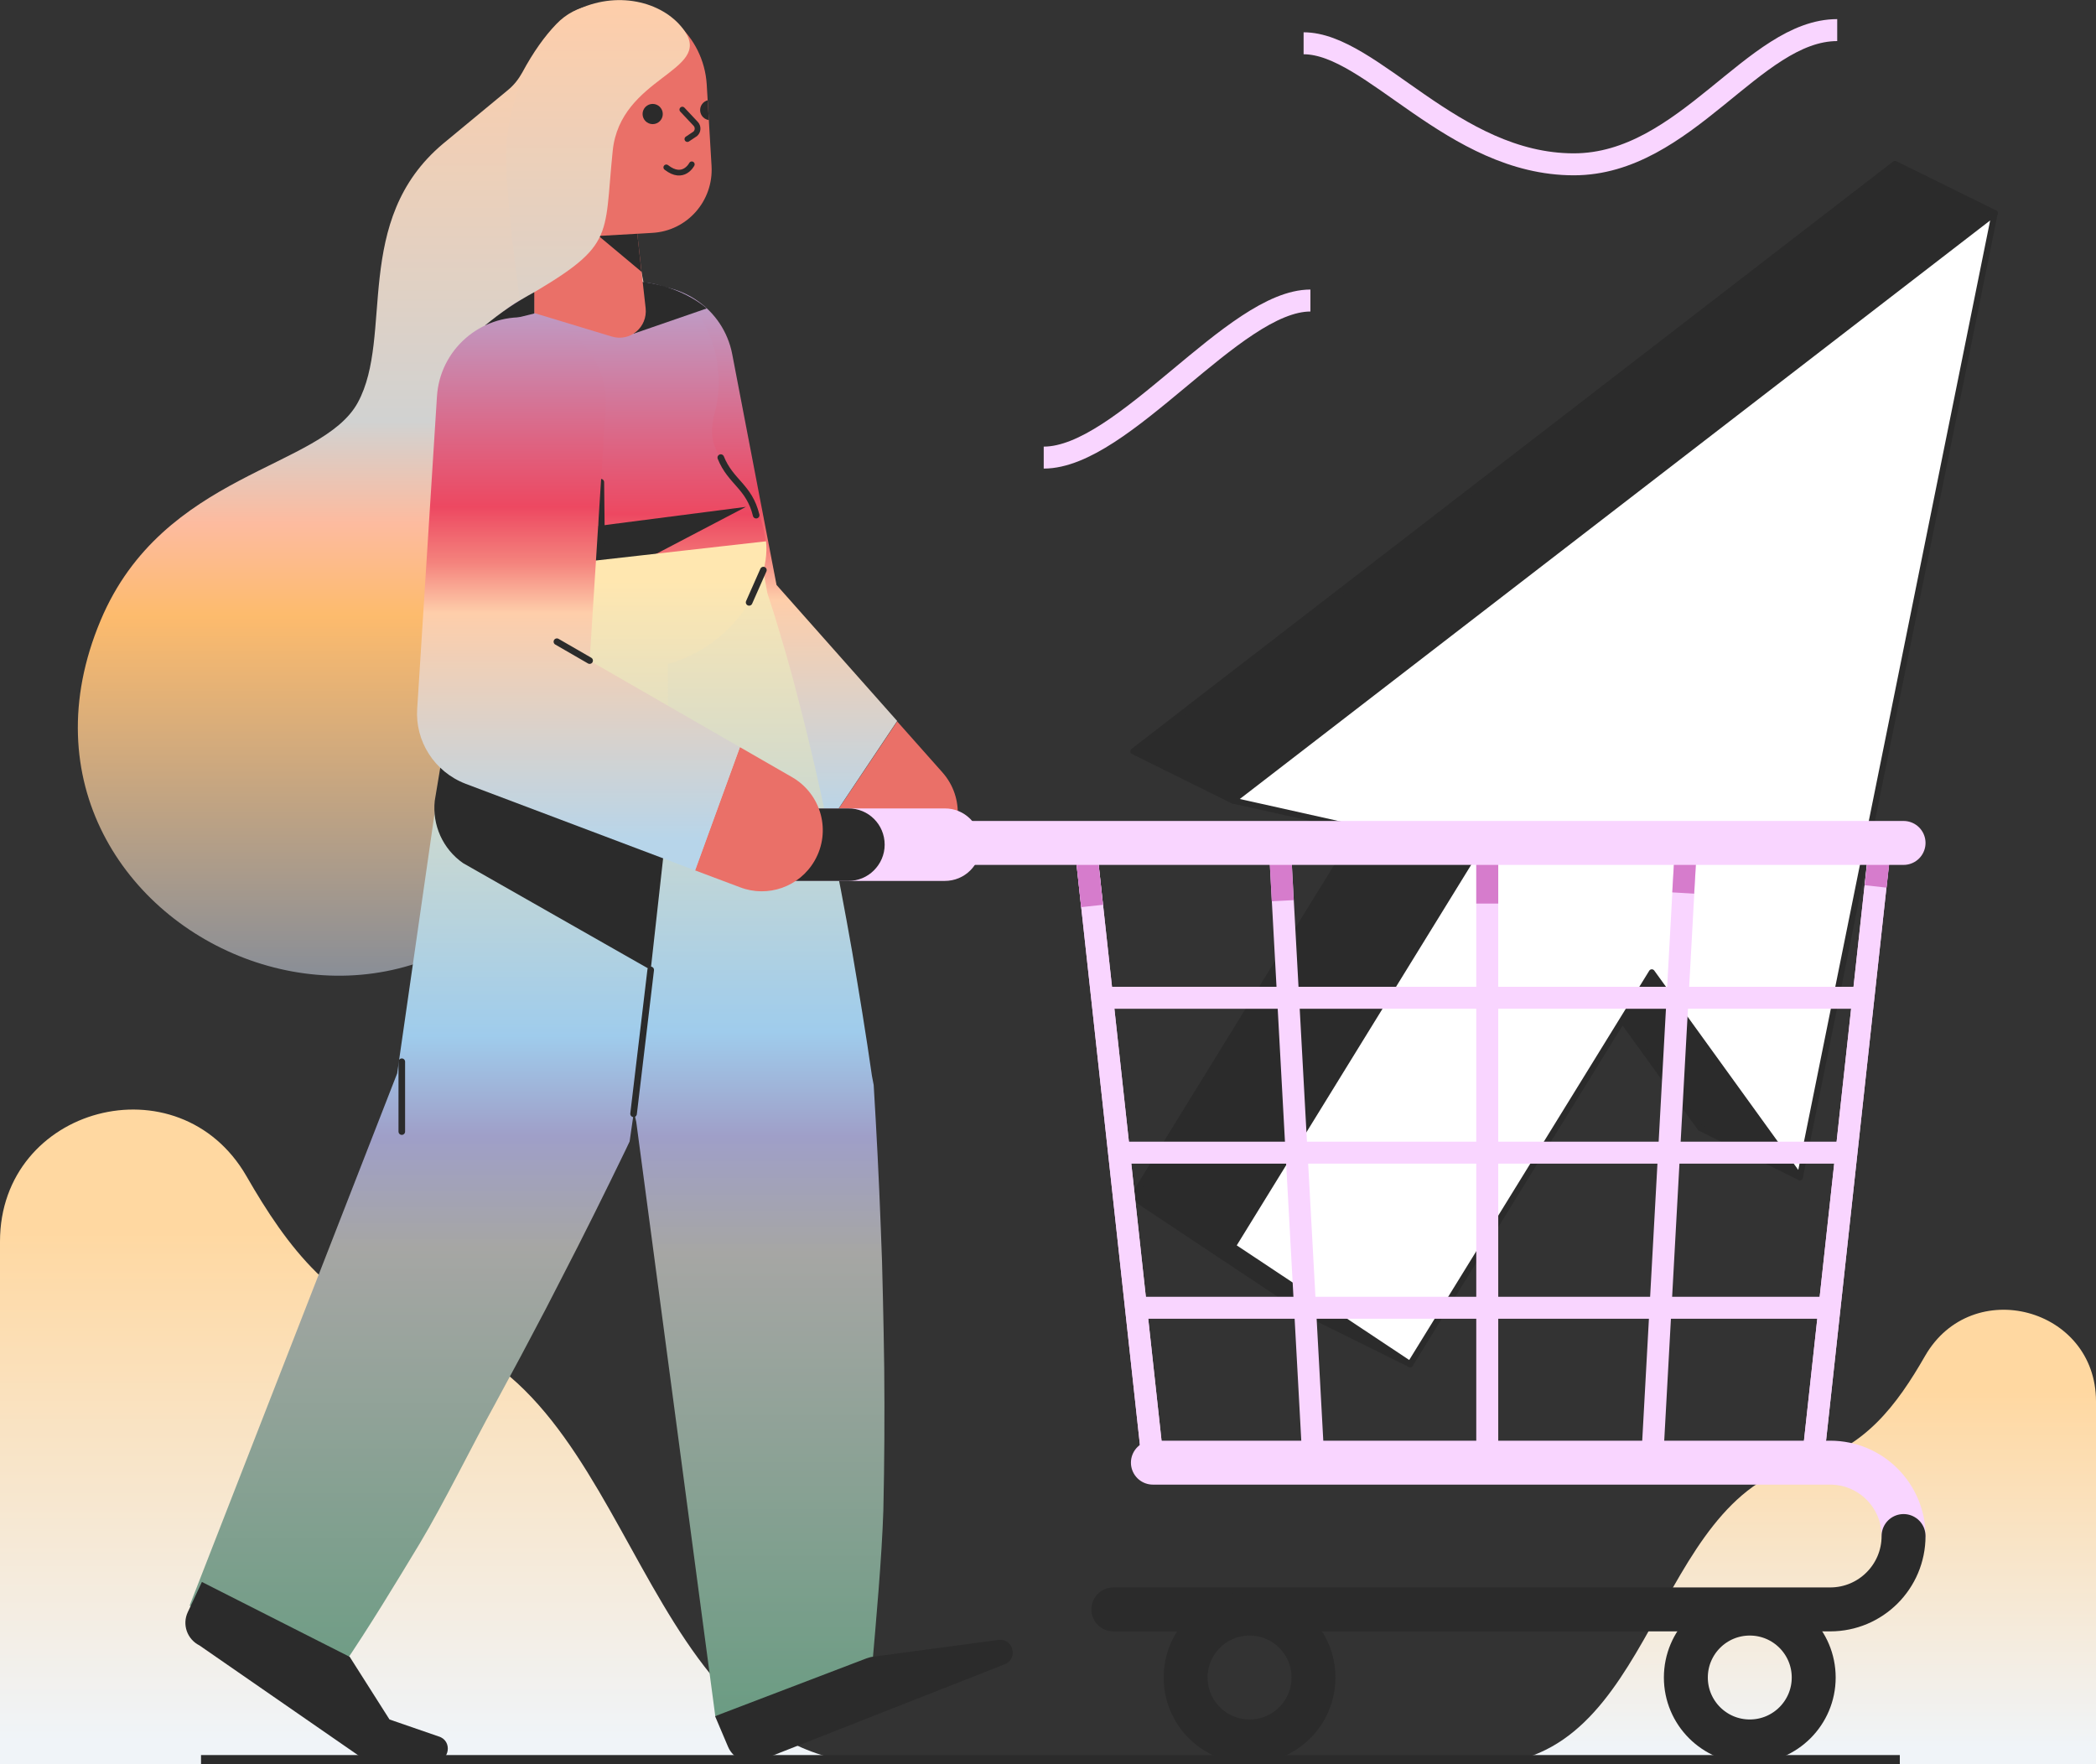 <svg enable-background="new 0 0 954.1 803.1" viewBox="0 0 954.1 803.1" xmlns="http://www.w3.org/2000/svg" xmlns:xlink="http://www.w3.org/1999/xlink"><rect x="0" y="0" width="954.1" height="803.1" fill="#333333" stroke="none"/><linearGradient id="a"><stop offset="0" stop-color="#ffd8a1"/><stop offset=".996" stop-color="#f0f4f8"/></linearGradient><linearGradient id="b" gradientTransform="matrix(1 0 0 -1 0 806)" gradientUnits="userSpaceOnUse" x1="201.5" x2="201.5" xlink:href="#a" y1="247.563" y2="12.723"/><linearGradient id="c"><stop offset="0" stop-color="#77879d"/><stop offset=".409" stop-color="#fdbb6d"/><stop offset=".499" stop-color="#fdbb9f"/><stop offset=".599" stop-color="#d1d2d1"/><stop offset="1" stop-color="#feceaa"/></linearGradient><linearGradient id="d" gradientTransform="matrix(1 0 0 -1 0 806)" gradientUnits="userSpaceOnUse" x1="171.051" x2="171.051" xlink:href="#c" y1="336.396" y2="800.016"/><linearGradient id="e"><stop offset="0" stop-color="#b8a7d3"/><stop offset=".401" stop-color="#ed4861"/><stop offset=".501" stop-color="#f4837d"/><stop offset=".591" stop-color="#feceaa"/><stop offset="1" stop-color="#b7d5ea"/></linearGradient><linearGradient id="f" gradientTransform="matrix(1 0 0 -1 0 806)" gradientUnits="userSpaceOnUse" x1="332.703" x2="332.703" xlink:href="#e" y1="677.901" y2="432.476"/><linearGradient id="g" gradientTransform="matrix(1 0 0 -1 0 806)" gradientUnits="userSpaceOnUse" x1="276.447" x2="276.447" xlink:href="#e" y1="678.049" y2="413.776"/><clipPath id="h"><path d="m345.9 227.4c-18.6-34.2-41.3-20-44.7-47.8-3.4-27.9-31.5-54.5-57.7-40.2-20.3 11-22.2 10.9-30.6 15.7-27 14.7-30.7 52.4-8.9 73.9 0 0 5.3 4.8 9.3 12.5s-8.8 29.7 4.1 53.2z"/></clipPath><linearGradient id="i"><stop offset="0" stop-color="#6b9c83"/><stop offset=".401" stop-color="#a6a6a4"/><stop offset=".501" stop-color="#9f9fc8"/><stop offset=".591" stop-color="#9fccec"/><stop offset="1" stop-color="#ffe7b0"/></linearGradient><linearGradient id="j" gradientTransform="matrix(1 0 0 -1 0 806)" gradientUnits="userSpaceOnUse" x1="321.698" x2="321.698" xlink:href="#i" y1="23.839" y2="552.438"/><linearGradient id="k" gradientTransform="matrix(1 0 0 -1 0 806)" gradientUnits="userSpaceOnUse" x1="195.214" x2="195.214" xlink:href="#i" y1="34.86" y2="541.886"/><linearGradient id="l" gradientTransform="matrix(1 0 0 -1 0 806)" gradientUnits="userSpaceOnUse" x1="276.593" x2="276.593" xlink:href="#i" y1="42.049" y2="541.653"/><clipPath id="m"><path d="m297 106-26.9 1.6c-13.9.8-25.9-9.8-26.7-23.7l-2.4-40.6c-1.3-22.3 15.7-41.4 37.9-42.8 22.3-1.3 41.4 15.7 42.8 37.9l2.2 37.2c.9 15.9-11.1 29.5-26.9 30.4z"/></clipPath><linearGradient id="n" gradientTransform="matrix(1 0 0 -1 0 806)" gradientUnits="userSpaceOnUse" x1="272.252" x2="272.252" xlink:href="#c" y1="362.716" y2="804.942"/><clipPath id="o"><path d="m819.3 535.9-45.3-22.4c-1.9-2.7-38.4-53.1-67.4-93.3l45.3 22.4c29 40.1 65.5 90.6 67.4 93.3z"/></clipPath><linearGradient id="p" gradientTransform="matrix(-1 0 0 -1 910.844 886)" gradientUnits="userSpaceOnUse" x1="96.594" x2="96.594" xlink:href="#a" y1="252.778" y2="89.747"/><linearGradient id="q" gradientTransform="matrix(1 0 0 -1 0 806)" gradientUnits="userSpaceOnUse" x1="263.311" x2="263.311" xlink:href="#e" y1="677.449" y2="422.822"/><path d="m403 803.1c-114.7 0-111.1-174-210.8-197-39.9-9.2-61.6-38.7-80-70.7-30.8-53.4-112.2-31.8-112.2 29.7v238z" fill="url(#b)"/><path d="m272.6 344.3c13.5-41.9-4.9-46.8 23.4-89.6s-8.8-119.6-7.4-162.7c.5-14.4 9.3-37.6 12-58.7 3.3-26.4-29-41.6-47.4-22.3-5.2 5.4-10.4 12.6-15.4 21.9-1.7 3.1-3.9 5.9-6.6 8.1-8.6 7.2-17.4 14.3-29.5 24.4-41.7 35-22.3 87.4-38.8 117.8s-88.7 31.6-117.1 99.2c-61.4 146 167.4 245.9 226.8 61.9z" fill="url(#d)"/><path d="m408.4 328.4 20.6 23.2c10.2 11.5 9.1 29.1-2.4 39.3-10.3 9.1-25.5 9.2-35.9.9l-16.1-13" fill="#ea7068"/><path d="m374.6 378.7-83.6-67.2c-5.8-4.6-9.4-11-10.7-17.7l-.5-2.9-22.1-115.1c-4-20.9 9.7-41.1 30.5-45.1 20.9-4 41.1 9.7 45.1 30.5l22.1 115.1-11.3-20.6 64.3 72.5" fill="url(#f)"/><path d="m348.9 248.8c-4.4-38.7-30.8-34-23.5-61.1s-8.6-62.3-38.3-59c-22.9 2.6-24.6 1.8-34.3 2.9-30.6 3.4-48.1 36.9-36.1 65.2 0 0 3.1 6.4 3.9 15.1s-19.3 24.2-16.3 50.8z" fill="url(#g)"/><path clip-path="url(#h)" d="m230.5 244.8 122.4-15.8 2.2 16.8-122.4 15.8z" fill="#2b2b2b"/><path d="m346.8 256 2.5 14 1.1 3.4 2.2 6.8 4.1 13.7c1.4 4.6 2.6 9.2 3.9 13.8l3.6 13.8c4.8 18.4 9 37 12.9 55.6 4 18.6 7.5 37.3 10.8 56.1 3.2 18.8 6.3 37.6 9 56.5l.8 4.2c1.3 21.4 2.4 42.8 3.2 64.3l.6 16.1.4 16.1c.3 10.7.4 21.5.6 32.3.2 21.6.1 43.1-.4 64.8-.7 21.7-3.3 50.3-5.2 72.2l-71.3 21.5-36.2-272.2.8 4.3-49.4-222.9z" fill="url(#j)"/><path d="m303.5 287.3.2 3.5.1 3.5.2 6.9.1 13.8c.1 4.6-.1 9.2-.1 13.8l-.3 13.8c-.6 18.3-1.7 36.7-3 55s-3.2 36.6-5.2 54.8c-2.1 18.2-4.4 36.5-7.1 54.7l-1.8 12.5-1.8 3.8c-9.4 19.4-19 38.8-29 58.1l-7.4 14.4-7.6 14.4c-5 9.6-10.3 19.1-15.4 28.7-10.5 19-23.2 45-34.4 63.7-11.3 18.7-22.6 37.4-35 55.7l-69.7-27.5 96.6-247.7-3.7 16.5 31.6-219.7z" fill="url(#k)"/><path d="m296.2 441.5-85.4-48.6c-9.2-6.4-14.1-17.3-12.9-28.4l7.6-45.6 98.5 52.5z" fill="#2b2b2b"/><path d="m204.3 262.7c2.3 20.5 27.1 48.6 62.8 44.9l28.7-3.9c32.5-3.4 55.4-35.2 52.9-57.3z" fill="url(#l)"/><path d="m297 106-26.9 1.6c-13.9.8-25.9-9.8-26.7-23.7l-2.4-40.6c-1.3-22.3 15.7-41.4 37.9-42.8 22.3-1.3 41.4 15.7 42.8 37.9l2.2 37.2c.9 15.9-11.1 29.5-26.9 30.4z" fill="#ea7068"/><circle clip-path="url(#m)" cx="323.3" cy="50.1" fill="#2b2b2b" r="4.6"/><path d="m288.4 151.9 33.3-11.5s-16.7-15.6-45.1-11.9z" fill="#2b2b2b"/><path d="m278.5 153.2-35.3-10.7-.9-77 42.9-2.6 8.7 77.4c.9 8.7-7.1 15.4-15.4 12.9z" fill="#ea7068"/><path d="m310.6 49.9 6.1 6.5c1.2 1.3 1.1 3.3-.2 4.5l-3.6 2.4" fill="none" stroke="#2b2b2b" stroke-linecap="round" stroke-miterlimit="10" stroke-width="2.609"/><path d="m314.9 74.8s-3.8 7.5-11.6 1.4" fill="none" stroke="#2b2b2b" stroke-linecap="round" stroke-miterlimit="10" stroke-width="2.609"/><path d="m290.1 106.4-17.6 1 19.5 16.3z" fill="#2b2b2b"/><circle cx="297.1" cy="51.9" fill="#2b2b2b" r="4.6"/><path d="m457.3 757.6-111.1 43.7c-5.8 2.3-12.4-.5-14.8-6.2l-5.9-13.9 68.9-26.3c1.1-.4 2.2-.7 3.3-.8l56.7-7.6c6.8-1 9.3 8.6 2.9 11.1z" fill="#2b2b2b"/><path d="m197.9 801.8-31.1-.2-76-52.6c-5.6-2.8-8-9.5-5.3-15.2l6.4-13.7 67.3 34.1 18.1 28.5 22.3 7.7c6.6 1.9 5.1 11.6-1.7 11.4z" fill="#2b2b2b"/><path d="m236.7 136.8c43.8-25.2 38-27.3 42.2-68.1 3.4-33.7 45.3-36.2 32.8-54.5-8.8-12.8-29.2-18.7-48.2-10.1s-32.6 41-33 64.3 6.2 68.4 6.2 68.4z" fill="url(#n)"/><path d="m296.2 441.5-7.8 65.5" fill="none" stroke="#2b2b2b" stroke-linecap="round" stroke-miterlimit="10" stroke-width="3"/><path d="m273.5 219.5.3 27" fill="none" stroke="#2b2b2b" stroke-linecap="round" stroke-miterlimit="10" stroke-width="3"/><path d="m347.5 259.5-6.5 14.7" fill="none" stroke="#2b2b2b" stroke-linecap="round" stroke-miterlimit="10" stroke-width="3"/><path d="m328.1 208.3c4.5 11.2 12.9 13.1 16.1 26.2" fill="none" stroke="#2b2b2b" stroke-linecap="round" stroke-miterlimit="10" stroke-width="3"/><path d="m243.2 133c-8.3 4.5-15.1 9.1-22.6 15.3l22.6-5.6z" fill="#2b2b2b"/><path d="m182.9 483.3v31.8" fill="none" stroke="#2b2b2b" stroke-linecap="round" stroke-miterlimit="10" stroke-width="3"/><g enable-background="new"><g enable-background="new"><path d="m819.3 535.9-45.3-22.4c-1.9-2.7-38.4-53.1-67.4-93.3l45.3 22.4c29 40.1 65.5 90.6 67.4 93.3z" fill="#fff"/><g clip-path="url(#o)" enable-background="new"><path d="m819.3 535.9-45.3-22.4c-1.9-2.7-38.4-53.1-67.4-93.3l45.3 22.4c29 40.1 65.5 90.6 67.4 93.3" style="fill:#2b2b2b;stroke:#2b2b2b;stroke-width:2.754;stroke-linecap:round;stroke-linejoin:round;stroke-miterlimit:10"/></g><path d="m819.3 535.9-45.3-22.4c-1.9-2.7-38.4-53.1-67.4-93.3l45.3 22.4c29 40.1 65.5 90.6 67.4 93.3z" style="fill:none;stroke:#2b2b2b;stroke-width:2.754;stroke-linecap:round;stroke-linejoin:round;stroke-miterlimit:10"/></g><g stroke="#2b2b2b" stroke-linecap="round" stroke-linejoin="round" stroke-miterlimit="10" stroke-width="2.754"><path d="m641.9 621-45.3-22.4-80.8-53.7 45.3 22.4z" fill="#2b2b2b"/><path d="m561.1 567.3-45.3-22.4 109.9-178.4 45.3 22.4z" fill="#2b2b2b"/><path d="m561.2 364.4-45.3-22.4 346.7-267.4 45.4 22.4z" fill="#2b2b2b"/><path d="m908 97-88.7 438.9c-1.9-2.7-38.4-53.1-67.4-93.3l-110 178.4-80.8-53.7 109.9-178.4-109.8-24.5z" fill="#fff"/></g></g><path d="m674.4 803.1c79.6 0 77.1-120.8 146.4-136.8 27.7-6.4 42.7-26.8 55.5-49.1 21.3-37 77.8-22 77.8 20.7v165.2z" fill="url(#p)"/><g fill="none" stroke-miterlimit="10"><path d="m825.1 665.8h-300.3l-30.8-282.1h361.9z" stroke="#f9d5ff" stroke-linejoin="round" stroke-width="10"/><path d="m825.1 665.8 30.8-282.1" stroke="#f9d5ff" stroke-linejoin="round" stroke-width="10"/><path d="m752 665.8 15.5-282.1" stroke="#f9d5ff" stroke-linejoin="round" stroke-width="10"/><path d="m677 665.8v-282.1" stroke="#f9d5ff" stroke-linejoin="round" stroke-width="10"/><path d="m597.9 665.8-15.4-282.1" stroke="#f9d5ff" stroke-linejoin="round" stroke-width="10"/><path d="m582.9 391 1 19" stroke="#d67ccc" stroke-linejoin="round" stroke-width="10"/><path d="m524.8 665.8-30.8-282.1" stroke="#f9d5ff" stroke-linejoin="round" stroke-width="10"/><path d="m855.2 391-1.4 12.5" stroke="#d67ccc" stroke-linejoin="round" stroke-width="10"/><path d="m767.1 391-.9 15.5" stroke="#d67ccc" stroke-linejoin="round" stroke-width="10"/><path d="m677 391v20.3" stroke="#d67ccc" stroke-linejoin="round" stroke-width="10"/><path d="m497.1 412.4-2.3-21.4" stroke="#d67ccc" stroke-linejoin="round" stroke-width="10"/><path d="m364.5 383.7h502" stroke="#f9d5ff" stroke-linecap="round" stroke-linejoin="round" stroke-width="20"/><path d="m501.7 454.2h346.5" stroke="#f9d5ff" stroke-linejoin="round" stroke-width="10"/><path d="m509.4 524.7h331.1" stroke="#f9d5ff" stroke-linejoin="round" stroke-width="10"/><path d="m517.1 595.3h315.7" stroke="#f9d5ff" stroke-linejoin="round" stroke-width="10"/><path d="m524.8 665.8h308.3c18.5 0 33.4 15 33.4 33.4" stroke="#f9d5ff" stroke-linecap="round" stroke-linejoin="round" stroke-width="20"/></g><path d="m446.5 384.5c0 4.6-1.8 8.7-4.8 11.7s-7.1 4.8-11.7 4.8h-78.9c-9.1 0-16.6-7.4-16.6-16.5 0-4.6 1.9-8.7 4.9-11.7s7.1-4.8 11.7-4.8h78.9c9.1-.1 16.5 7.3 16.5 16.5z" fill="#f9d5ff"/><path d="m402.7 384.5c0 4.6-1.9 8.7-4.9 11.7s-7.1 4.8-11.7 4.8h-43.2c-9.1 0-16.6-7.4-16.6-16.5 0-4.6 1.9-8.7 4.9-11.7s7.1-4.8 11.7-4.8h43.2c9.2-.1 16.6 7.3 16.6 16.5z" fill="#2b2b2b"/><path d="m866.5 699.2c0 18.5-15 33.4-33.4 33.4h-326.3" style="fill:none;stroke:#2b2b2b;stroke-width:20;stroke-linecap:round;stroke-linejoin:round;stroke-miterlimit:10"/><circle cx="796.5" cy="763.6" r="29.1" style="fill:none;stroke:#2b2b2b;stroke-width:20;stroke-linecap:round;stroke-linejoin:round;stroke-miterlimit:10"/><circle cx="568.8" cy="763.6" r="29.1" style="fill:none;stroke:#2b2b2b;stroke-width:20;stroke-linecap:round;stroke-linejoin:round;stroke-miterlimit:10"/><path d="m91.5 798.9h773.3v4.1h-773.3z" fill="#2b2b2b"/><path d="m336.8 340.1 23.8 13.7c13.3 7.7 17.9 24.7 10.2 38-6.9 12-21.4 16.9-33.9 12.1l-20.5-7.7" fill="#ea7068"/><path d="m316.4 396.2-104.4-39.4c-14.4-5.5-23.1-19.6-22.1-34.2l.2-3 8.8-139.1c1.3-21.2 19.6-37.3 40.8-36s37.3 19.6 36 40.8l-8.8 139.1-22-37.2 91.9 52.9" fill="url(#q)"/><path d="m268.4 300.7-14.9-8.6" fill="none" stroke="#2b2b2b" stroke-linecap="round" stroke-miterlimit="10" stroke-width="3"/><path d="m836.3 13.7c-38 0-68.9 61.1-119.9 61.1-55.1 0-92-55.1-123-55.1" fill="none" stroke="#f9d5ff" stroke-miterlimit="10" stroke-width="10"/><path d="m475.1 208.3c36.2 0 86.6-71.5 121.4-71.5" fill="none" stroke="#f9d5ff" stroke-miterlimit="10" stroke-width="10"/></svg>